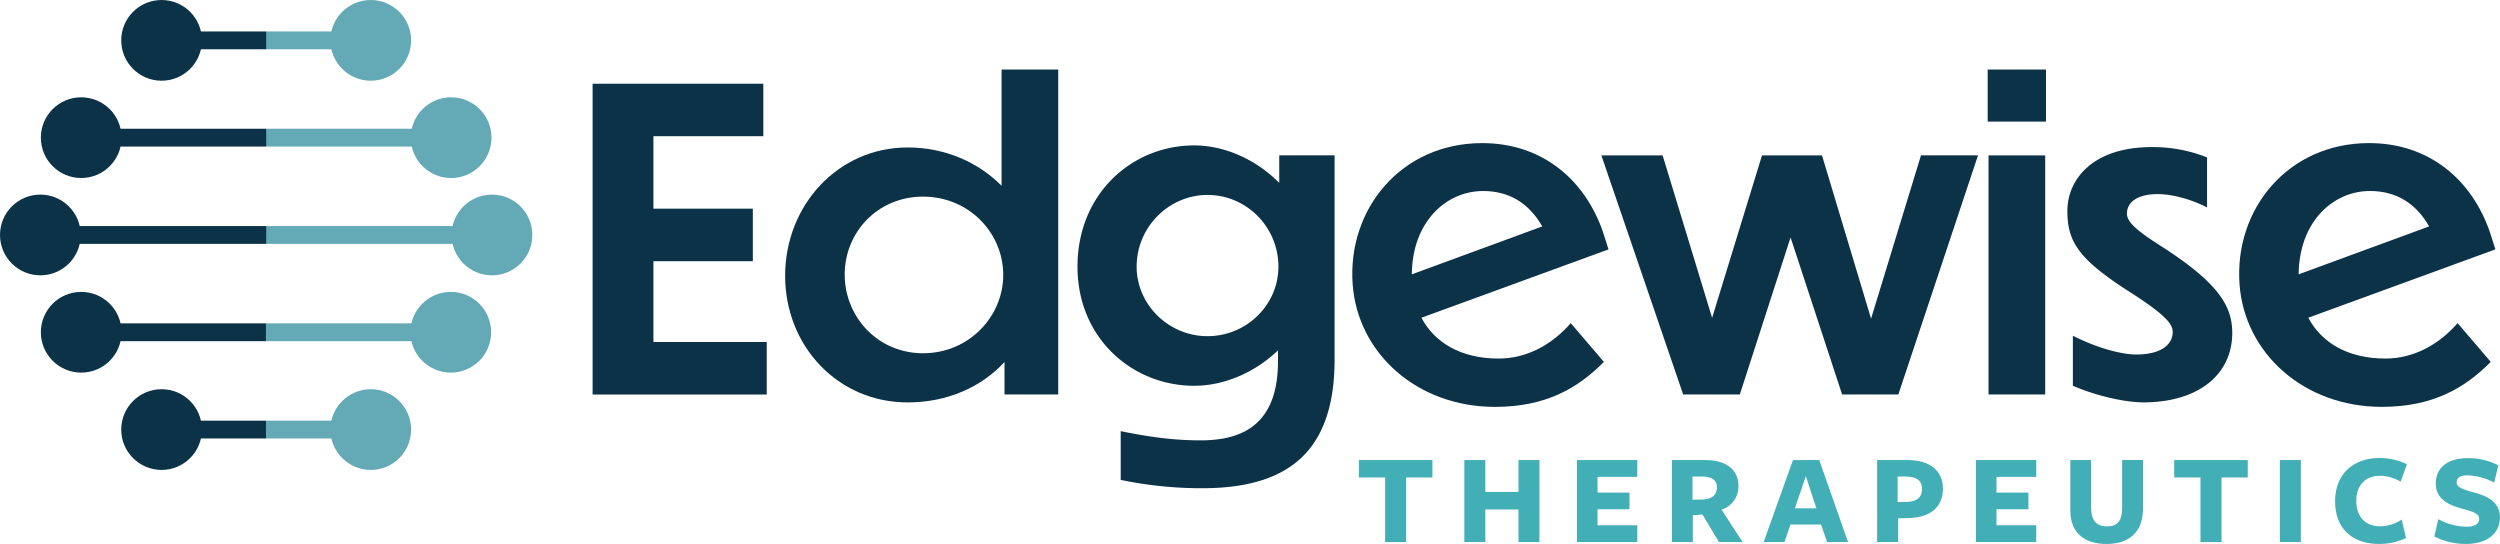 <svg xmlns="http://www.w3.org/2000/svg" viewBox="0 0 1897.32 412.85"><defs><style>.cls-1{fill:#42aeb5;}.cls-2{fill:#0c3247;}.cls-3{fill:#63aab6;}</style></defs><g id="Layer_2" data-name="Layer 2"><g id="Layer_1-2" data-name="Layer 1"><path class="cls-1" d="M1067.14,362.38v49h-15.91v-49h-19.94V349.15h55.81v13.23Z"/><path class="cls-1" d="M1152.41,411.34V386.66h-25.15v24.68h-15.92V349.15h15.92v24.18h25.15V349.15h15.92v62.19Z"/><path class="cls-1" d="M1196.8,411.34V349.15h45.79V361.9h-30.17v11.94h24.25v12.65h-24.25v12.13h30.17v12.74Z"/><path class="cls-1" d="M1284.79,411.34h-15.92V349.15H1294c16.63,0,25.35,7.66,25.35,19.7a18.3,18.3,0,0,1-12.83,17.93l16,24.58h-17.94l-12.54-20.89-7.32.61v20.26Zm7.7-32.25c6.79-.49,10.52-3.28,10.52-9.26,0-5.48-3.8-8.18-11.83-8.18h-6.7v17.61Z"/><path class="cls-1" d="M1402.51,411.34h-15.86l-4.6-13.23h-23.23l-4.51,13.23h-15.82l22.24-62.19h19.93Zm-32-49.95-8.33,24.39h16.34Z"/><path class="cls-1" d="M1446.68,393.22l-6.12.1v18h-15.93V349.15h23.15c17.53,0,26.77,8.76,26.77,21.6C1474.55,385.27,1464.6,393.22,1446.68,393.22Zm-.1-31.54h-6.42v19.38l6.42-.1c8.22-.09,12.12-3.57,12.12-9.85S1454.58,361.68,1446.58,361.68Z"/><path class="cls-1" d="M1499.57,411.34V349.15h45.79V361.9h-30.17v11.94h24.24v12.65h-24.24v12.13h30.17v12.74Z"/><path class="cls-1" d="M1598.77,412.82c-16.34,0-27.55-7.95-27.55-25.49V349.15H1587v36.12c0,9.36,3.8,14.22,12.13,14.22,7.51,0,11.41-4,11.41-13.64V349.13h15.85V386C1626.44,404,1615.61,412.82,1598.77,412.82Z"/><path class="cls-1" d="M1686,362.38v49H1670v-49h-19.93V349.15h55.81v13.23Z"/><path class="cls-1" d="M1730.25,411.34V349.15h15.91v62.19Z"/><path class="cls-1" d="M1821.92,365.57a31.28,31.28,0,0,0-15.84-4.48c-10.82,0-17.83,7.27-17.83,19s6.61,19.31,17.93,19.31a30.33,30.33,0,0,0,16.53-5.08l3.3,14a47,47,0,0,1-20.55,4.47c-20,0-33.27-11.45-33.27-32.34,0-20.11,13.12-32.83,33.77-32.83a48.36,48.36,0,0,1,20.73,4.67Z"/><path class="cls-1" d="M1881.53,393.93c0-4.19-4.51-5.57-12.84-7.86-9.11-2.48-20.12-6.66-20.12-19.11,0-11.56,8.51-19.22,24-19.22a47.84,47.84,0,0,1,23.44,5.48l-3.11,13a46.86,46.86,0,0,0-20.26-5.47c-5.51,0-8.23,1.9-8.23,5.28,0,4.08,5.71,5.66,13.23,7.75,9.62,2.58,19.64,7,19.64,18.8s-9.21,20.21-25.64,20.21a51.66,51.66,0,0,1-24.15-5.66l3-13.14a46.51,46.51,0,0,0,21.45,5.77C1877.61,399.79,1881.53,397.72,1881.53,393.93Z"/><path class="cls-2" d="M449.74,63.54H579.31v39.84H495.9v55h75.45v39.83H495.9v61.34h86V299.4H449.74Z"/><path class="cls-2" d="M762.35,274.73c-17.51,19-43.29,30.67-73.54,30.67-52.84,0-92.95-42.68-92.95-96.11s40.11-97.38,92.95-97.38c28.65,0,53.8,11.38,71.31,29.08V52.79h43v246.6H762.35ZM700.59,149.22c-34.7,0-59.53,27.19-59.53,59.12s24.83,59.75,59.53,59.75,60.8-27.82,60.8-59.44C761.39,176.72,735.29,149.22,700.59,149.22Z"/><path class="cls-2" d="M912.29,370.53a300.53,300.53,0,0,1-61.76-6.33v-37c26.1,5.38,43.93,7,60.8,7,32.79,0,58.57-13,58.57-60.07v-8.22c-17.5,16.75-40.74,26.87-63.66,26.87-46.48,0-88.5-35.72-88.5-90.42,0-55.64,41.7-92,88.5-92,23.24,0,47.11,10.75,64.62,28.45V117.91h42V272.83C1012.88,344.6,975.64,370.53,912.29,370.53Zm57.93-168.2c0-30-24.19-54.38-53.8-54.38-29.28,0-53.79,24.34-53.79,54.38,0,29.09,24.51,52.8,53.79,52.8C946,255.13,970.22,231.42,970.22,202.33Z"/><path class="cls-2" d="M1358.91,180.2,1320.4,299.39h-43l-62.08-181.48h46.48l37.57,123.31,37.87-123.31h45.52L1420,241.85l37.89-123.94h43.29l-60.48,181.48h-42.66Z"/><path class="cls-2" d="M1552.79,92.31h-44.28V52.79h44.25V92.31Zm-.64,207.08h-43V117.92h43Z"/><path class="cls-2" d="M1675,119.49v37.94c-13.69-7-27.7-10.11-37.56-10.11-14.65,0-23.25,5.69-23.25,14.85,0,6.33,7.65,13,25.48,24.35,43.6,27.82,54.46,45.53,54.46,66.08,0,31.3-25.15,52.48-66.86,52.8-15.91,0-38.2-5.7-54.11-12.65V254.81c19.42,9.8,37.56,14.23,48.06,14.23,19.42,0,27.7-7.91,27.7-17.08,0-6-5.09-13-35-31.93C1576.34,195.69,1569,182.41,1569,160c0-23.39,18.78-48.69,64.94-48.37A110.28,110.28,0,0,1,1675,119.49Z"/><path class="cls-2" d="M1026.57,215.79c-4.14-56.91,36.61-107.18,98.37-107.18,45.52,0,78,27.82,91.68,67.66l4.14,13-142,51.85c9.86,18.65,29.61,31,58.57,31,21.32,0,40.43-10.43,54.76-26.87l25.15,29.4c-19.75,19.92-43.93,34.15-82.77,34.15C1075.28,308.74,1030.39,268,1026.57,215.79Zm44.89-7.59,99-36.36c-9.87-17.39-24.84-26.87-44.88-26.87C1097.56,144.94,1071.77,168.34,1071.46,208.2Z"/><path class="cls-2" d="M1699.64,215.78c-4.14-56.91,36.6-107.18,98.36-107.18,45.52,0,78,27.82,91.68,67.66l4.14,13-142,51.85c9.87,18.66,29.6,31,58.57,31,21.33,0,40.43-10.44,54.75-26.88l25.15,29.41c-19.73,19.91-43.93,34.14-82.76,34.14C1748.34,308.73,1703.45,268,1699.64,215.78Zm44.88-7.59,99-36.36c-9.86-17.38-24.83-26.87-44.88-26.87C1770.62,144.94,1744.83,168.33,1744.52,208.19Z"/><rect class="cls-3" x="202" y="23.87" width="96.09" height="13.52"/><rect class="cls-2" x="129.34" y="23.87" width="72.76" height="13.52"/><circle class="cls-2" cx="122.63" cy="30.63" r="30.63"/><circle class="cls-3" cx="281.37" cy="30.63" r="30.63"/><rect class="cls-3" x="202" y="171.56" width="182.25" height="13.52"/><rect class="cls-2" x="30.63" y="171.56" width="171.48" height="13.52"/><circle class="cls-2" cx="30.63" cy="178.32" r="30.63"/><circle class="cls-3" cx="373.37" cy="178.32" r="30.63"/><rect class="cls-3" x="202" y="97.71" width="158.64" height="13.52"/><rect class="cls-2" x="64.34" y="97.71" width="137.77" height="13.52"/><circle class="cls-2" cx="61.63" cy="104.47" r="30.63"/><circle class="cls-3" cx="342.37" cy="104.47" r="30.63"/><rect class="cls-3" x="201.74" y="319.25" width="96.34" height="13.52"/><rect class="cls-2" x="129.34" y="319.25" width="72.51" height="13.52"/><circle class="cls-2" cx="122.63" cy="326.01" r="30.63"/><circle class="cls-3" cx="281.37" cy="326.01" r="30.63"/><rect class="cls-3" x="201.74" y="245.41" width="158.64" height="13.52"/><rect class="cls-2" x="64.33" y="245.41" width="137.51" height="13.52"/><circle class="cls-2" cx="61.63" cy="252.16" r="30.63"/><circle class="cls-3" cx="342.12" cy="252.16" r="30.63"/></g></g></svg>